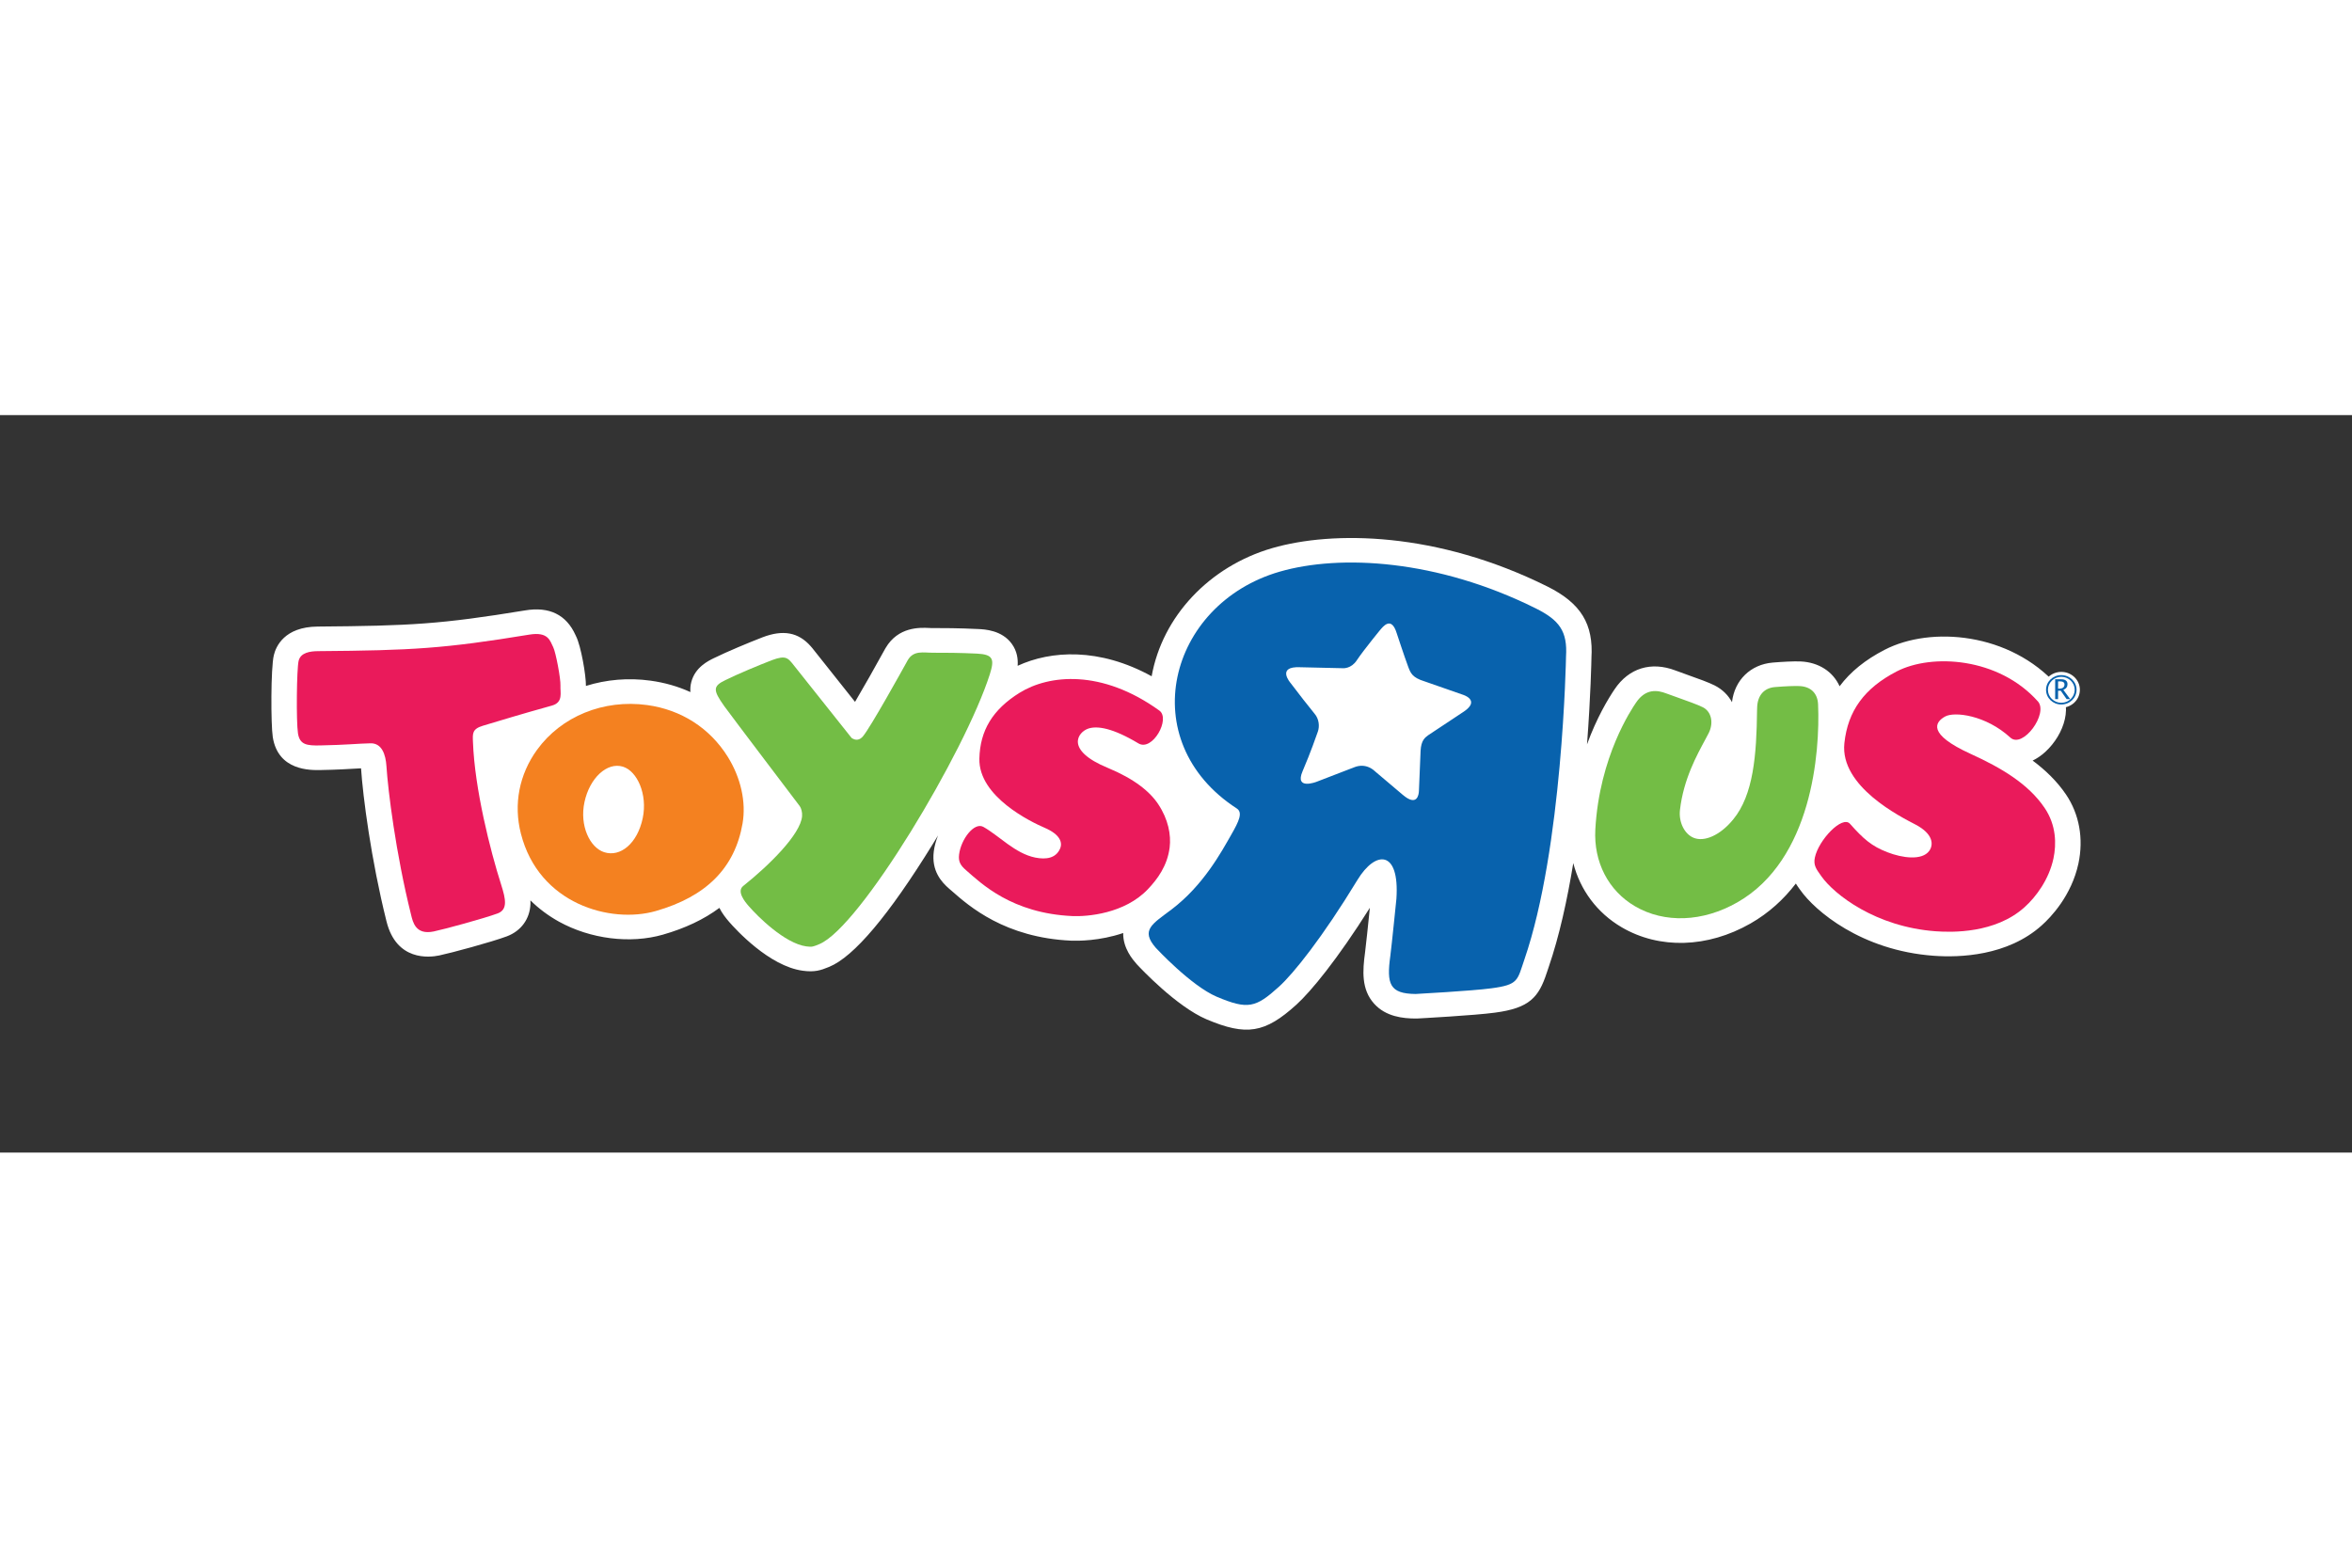 <svg xmlns="http://www.w3.org/2000/svg" width="1200" height="800" viewBox="-43.528 -19.718 377.242 118.308"><rect x="-43.528" y="-19.718" width="377.242" height="118.308" fill="#333333" stroke="none"/><path fill="#fff" d="M149.985 77.21c6.402 2.708 9.367 2.229 14.413-2.343 2.339-2.121 6.572-7.259 11.788-15.544-.261 2.556-.643 6.225-.773 7.177-.392 2.895-.613 5.907 1.452 8.197 1.886 2.112 4.686 2.378 6.619 2.387h.266c.383-.022 9.219-.496 12.475-.939 5.603-.734 7.05-2.481 8.337-6.402l.291-.865c1.708-4.968 2.995-10.818 3.96-16.726 1.112 4.316 3.82 7.985 7.771 10.298 6.051 3.542 13.77 3.316 20.642-.604 2.978-1.699 5.368-3.916 7.285-6.416.195.317.392.592.573.848l.157.213c2.308 3.282 9.749 9.685 21.397 10.527 4.104.301 11.818.062 17.321-4.885 1.404-1.248 4.769-4.733 5.881-9.933.844-3.981.131-7.91-1.999-11.058-1.461-2.156-3.338-3.942-5.347-5.438.679-.326 1.356-.782 2.021-1.386 3.091-2.847 4.65-7.611 1.917-10.671-7.546-8.476-20.242-9.563-27.679-5.716-3.1 1.595-5.494 3.534-7.225 5.851-1.056-2.343-3.329-3.847-6.264-3.981-1.108-.048-3.033.061-4.459.182-3.564.3-6.125 2.821-6.537 6.351-.604-1.122-1.543-2.06-2.782-2.686-.961-.482-2.481-1.039-4.533-1.761.018 0-1.817-.661-1.817-.661.018.009.044.022.065.022-3.907-1.482-7.472-.387-9.758 3.012-1.052 1.561-2.873 4.585-4.425 8.841.591-7.776.704-13.457.713-14 0 .061-.009.122-.009.178.356-5.494-1.687-8.819-7.059-11.501-17.732-8.824-34.424-8.968-44.125-6.16-10.097 2.93-17.638 10.958-19.351 20.56-8.413-4.633-16.171-4.138-21.494-1.678.081-1.122-.098-2.365-.935-3.521-1.584-2.195-4.349-2.33-5.39-2.377-3.108-.156-5.861-.156-7.229-.156-.169.013-.391 0-.628-.013-1.491-.07-4.986-.226-7.004 3.225-.02.022-.033.057-.05.083-1.606 2.93-3.462 6.194-4.846 8.545l-6.868-8.646c-.042-.048-.098-.117-.144-.165l-.085-.1c-1.975-2.251-4.438-2.712-7.743-1.447-2.31.896-5.605 2.269-7.798 3.343-.9.435-3.001 1.46-3.619 3.812-.152.565-.187 1.108-.147 1.63-1.976-.896-4.112-1.513-6.375-1.826-3.586-.496-7.126-.178-10.384.843.024-1.665-.795-6.438-1.589-7.98-.013-.026-.052-.117-.084-.183-1.474-3.264-4.197-4.607-8.096-3.951-13.518 2.216-18.373 2.469-33.262 2.59-5.362.048-6.7 3.229-7.026 4.594-.498 2.052-.48 11.132-.172 13.118.846 5.438 6.035 5.342 7.739 5.303 2.536-.043 4.323-.156 5.755-.239.237-.008.454-.021.667-.035.296 4.508 1.613 14.652 4.06 24.463l.026.096c1.576 6.376 6.859 5.798 8.443 5.463 1.875-.387 8.417-2.155 10.866-3.072 2.282-.861 3.692-2.8 3.777-5.208.004-.182.004-.373-.004-.556 1.332 1.313 2.862 2.46 4.577 3.412 5.038 2.781 11.429 3.595 16.678 2.082 3.568-1.021 6.587-2.456 9.052-4.29.45.891 1.052 1.651 1.571 2.251 1.023 1.174 6.409 7.106 11.799 7.828 1.901.266 2.912-.073 4.131-.578l.124-.048c3.949-1.625 9.521-8.224 16.567-19.633.293-.479.591-.961.88-1.443-.35.878-.583 1.761-.685 2.564-.391 3.112 1.219 4.898 2.471 5.985-.004-.013.421.36.421.36 2.765 2.435 8.52 7.498 19.18 7.972.989.035 4.497.069 8.311-1.229-.054 2.455 1.567 4.303 2.119 4.933.022.035.044.057.07.083.633.686 6.346 6.763 11.171 8.828m16.661-56.445h-.005.005"/><path fill="#0862ad" d="M202.791 11.285c-15.786-7.858-31.378-8.693-41.079-5.885-17.93 5.203-23.489 27.205-6.877 37.985 1.005.652.374 2.025-.887 4.221-1.556 2.725-4.446 8.093-9.544 11.962-3.075 2.338-5.068 3.303-2.541 6.185 0 0 5.618 6.068 9.765 7.837 5.003 2.112 6.255 1.761 9.979-1.608 2.339-2.116 6.98-7.906 12.579-17.116 2.903-4.79 6.789-4.882 6.259 2.999 0 0-.765 7.585-.974 9.153-.626 4.521-.139 6.09 4.051 6.129 0 0 9.011-.486 12.136-.908 4.399-.578 4.16-1.265 5.312-4.616 6.155-17.882 6.677-48.582 6.677-48.582.26-4.109-1.087-5.874-4.856-7.756m-11.527 16.556s-5.589 3.703-5.729 3.799c-.474.361-1.126.782-1.213 2.495-.034.713-.252 5.768-.265 6.394-.013.699-.326 2.604-2.604.66 0 0-3.808-3.221-4.373-3.703-.126-.104-1.435-1.53-3.469-.683l-5.963 2.299s-3.591 1.413-2.252-1.699c1.296-3.025 2.165-5.546 2.451-6.355.296-.843.191-2.034-.534-2.869-.335-.374-3.194-4.025-3.852-4.929 0 0-2.351-2.704 1.569-2.521 0 0 6.694.143 6.798.156.113.009 1.365.091 2.261-1.269 1.104-1.673 4.338-5.594 3.664-4.764.565-.682 1.878-2.395 2.747.439 0 0 1.23 3.738 1.813 5.303.4 1.061.652 1.786 2.643 2.399l6.15 2.147c.002.002 2.875.858.158 2.701"/><path fill="#f48120" d="M73.196 35.091c-2.867-4.594-7.461-7.55-12.936-8.297-6.991-.952-13.757 1.813-17.656 7.189-2.862 3.964-3.784 8.728-2.586 13.431 2.88 11.331 14.408 14.491 21.623 12.43 8.141-2.329 12.694-6.933 13.931-14.048.593-3.433-.272-7.328-2.376-10.705m-19.825 15.309c-2.28-.735-3.975-4.242-3.151-8.05.819-3.813 3.592-6.455 6.168-5.668 2.288.708 3.97 4.434 3.175 8.25-.852 4.06-3.579 6.316-6.192 5.468"/><path fill="#73bd45" d="M218.869 26.42c-.66.978-5.868 8.606-6.52 20.338-.283 5.216 2.091 9.814 6.358 12.313 4.733 2.773 10.88 2.547 16.435-.63 11.932-6.82 13.271-23.993 12.936-31.743-.074-1.795-1.165-2.869-2.995-2.947-.699-.035-2.212.018-3.92.161-1.734.143-2.773 1.313-2.855 3.208l-.018.504c-.078 7.198-.583 13.592-3.825 17.521-2.121 2.596-4.655 3.63-6.324 2.956-1.491-.591-2.447-2.521-2.213-4.499.569-4.92 2.722-8.789 4.052-11.262l.569-1.073c.813-1.665.404-3.438-.961-4.121-.791-.4-2.517-1.017-4.042-1.561l-1.839-.661c-1.308-.495-3.238-.882-4.838 1.496"/><path fill="#ea1a5b" d="M260.684 21.404c-5.182 2.678-7.842 6.333-8.389 11.505-.744 6.977 9.084 11.84 11.422 13.066 2.817 1.481 2.921 3.194 2.191 4.212-1.152 1.591-4.343 1.143-6.694.226-2.581-.986-3.895-2.182-6.02-4.568-1.248-1.399-5.038 2.608-5.629 5.403-.273 1.277.243 1.882 1.048 3.024 2.064 2.921 8.706 8.115 18.333 8.815 2.656.195 9.567.348 14.231-3.847 1.886-1.687 3.942-4.494 4.655-7.837.486-2.317.452-5.342-1.417-8.103-2.621-3.881-6.989-6.45-11.841-8.658-7.076-3.221-5.711-5.125-4.129-6.002 1.486-.834 6.52-.248 10.467 3.373 1.999 1.834 6.146-3.86 4.425-5.798-6.302-7.063-17.003-7.728-22.653-4.811"/><path fill="#73bd45" d="M115.221 21.895c-3.944 12.34-20.772 40.554-27.342 43.257-.93.383-1.117.491-2.082.36-3.49-.486-7.839-4.851-9.236-6.463-.624-.713-1.967-2.355-.887-3.226 4.105-3.272 9.202-8.267 9.445-11.196.054-.639-.146-1.313-.383-1.63-.382-.509-11.047-14.562-12.12-16.057-1.815-2.569-1.806-3.173.206-4.151 2.01-.987 5.212-2.325 7.455-3.195 2.247-.856 2.59-.252 3.223.457l9.56 12.022c.689.47 1.313.339 1.815-.252 1.221-1.439 6.383-10.758 7.193-12.227.952-1.63 2.523-1.182 4.103-1.191 1.678-.013 4.273.009 6.99.139 2.612.136 2.851.871 2.06 3.353"/><path fill="#ea1a5b" d="M120.004 24.829c-4.303 2.678-6.35 6.042-6.448 10.571-.139 6.116 8.336 10.167 10.464 11.083 2.553 1.1 2.914 2.413 2.456 3.399-.667 1.469-2.188 1.738-3.975 1.378-3.24-.665-5.768-3.499-8.317-4.925-1.443-.791-3.571 1.956-3.881 4.43-.144 1.121.204 1.751 1.134 2.542 2.386 2.073 7.304 6.911 17.06 7.342 2.319.1 8.346-.361 12.092-4.316 1.519-1.604 3.11-3.725 3.484-6.681.252-2.034-.217-4.516-1.823-6.941-1.343-2.025-3.797-4.051-8.096-5.837-6.974-2.869-4.771-5.764-3.116-6.307 1.417-.469 3.898-.104 8.026 2.378 2.238 1.347 5.201-3.942 3.355-5.268-9.258-6.669-17.709-5.769-22.415-2.848M7.456 18.148c15.137-.117 20.255-.409 33.91-2.651 3.078-.509 3.33 1.021 3.833 2.004.417.817 1.219 5.085 1.165 6.181-.057 1.086.487 2.677-1.356 3.195-5.75 1.604-7.257 2.104-11.075 3.234-1.763.53-1.652 1.269-1.602 2.617.271 7.476 2.76 17.36 4.522 22.884.743 2.33 1.076 3.99-.552 4.607-2.262.83-8.569 2.543-10.26 2.896-2.928.612-3.351-1.535-3.627-2.635-2.484-9.944-3.716-20.072-3.958-23.858-.124-1.93-.756-3.738-2.571-3.69-1.867.035-3.953.265-8.013.339-2.171.048-3.321-.087-3.61-1.943-.292-1.87-.211-10.32.108-11.632.322-1.331 1.86-1.535 3.086-1.548"/><path fill="#fff" d="M290.067 24.346c0 1.591-1.33 2.882-2.982 2.882-1.639 0-2.973-1.291-2.973-2.882 0-1.582 1.334-2.869 2.973-2.869 1.652.001 2.982 1.287 2.982 2.869"/><path fill="#0862ad" d="M289.536 24.346c0-1.3-1.096-2.352-2.452-2.352-1.347 0-2.442 1.052-2.442 2.352 0 1.317 1.096 2.36 2.442 2.36 1.357.001 2.452-1.043 2.452-2.36"/><path fill="#fff" d="M289.237 24.346c0 1.147-.961 2.086-2.152 2.086-1.182 0-2.143-.939-2.143-2.086 0-1.13.961-2.078 2.143-2.078 1.191.001 2.152.948 2.152 2.078"/><path fill="#0862ad" d="M286.103 25.842v-3.182h.999c.313 0 .557.069.722.204.174.13.257.322.257.591 0 .421-.222.722-.665.904l1.095 1.482h-.573l-.935-1.343h-.431v1.343h-.469m.469-1.673h.148c.591 0 .878-.235.878-.678 0-.326-.244-.496-.73-.496h-.296z"/></svg>